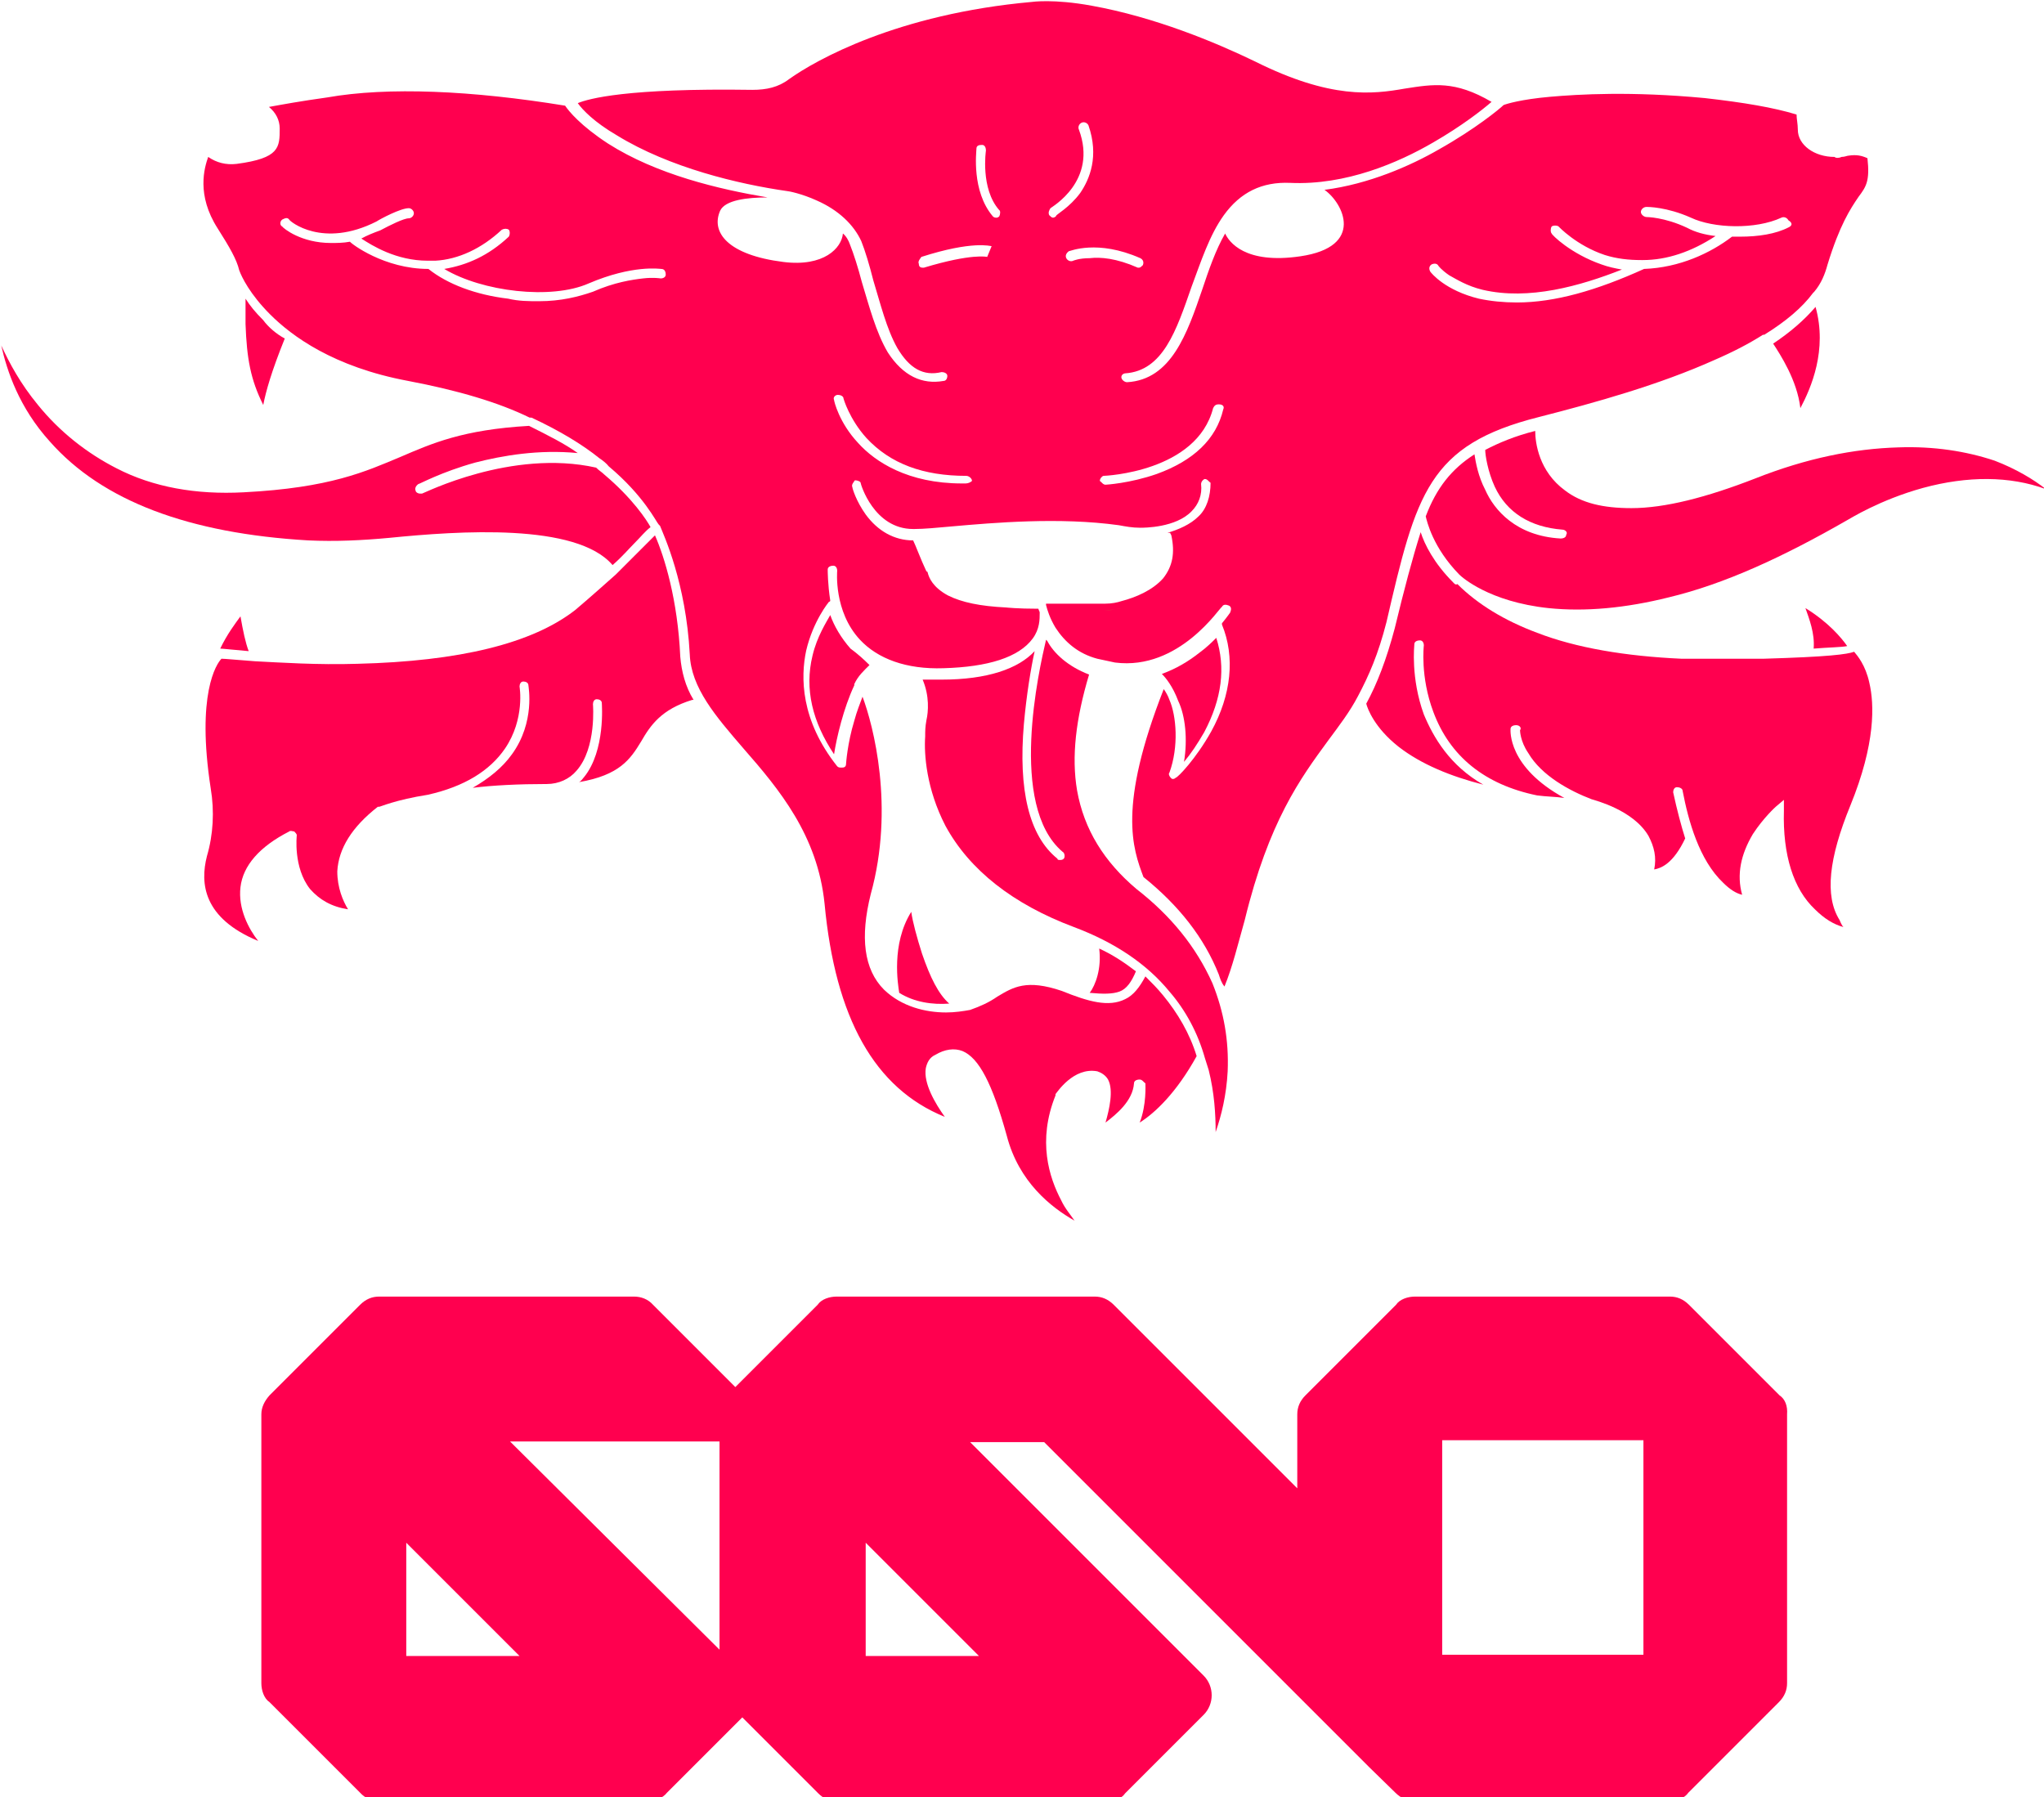 <?xml version="1.0" encoding="utf-8"?>
<!-- Generator: Adobe Illustrator 24.2.2, SVG Export Plug-In . SVG Version: 6.00 Build 0)  -->
<svg version="1.1" id="Calque_1" xmlns="http://www.w3.org/2000/svg" xmlns:xlink="http://www.w3.org/1999/xlink" x="0px" y="0px"
	 viewBox="0 0 323 284" style="enable-background:new 0 0 323 284;" xml:space="preserve">
<style type="text/css">
	.st0{fill:#FF004F;}
	.st1{fill:none;}
	.st2{fill:#E7304C;}
</style>
<g>
	<path class="st0" d="M281.2,220.5l-14.3-14.3c-0.9-0.9-1.9-1.3-3-1.3h-40.3c-1.1,0-2.4,0.4-3,1.3l-14.3,14.3
		c-0.9,0.9-1.3,1.9-1.3,3v11.7l-14.7-14.7L176,206.2c-0.9-0.9-1.9-1.3-3-1.3h-40.8c-1.1,0-2.4,0.4-3,1.3l-13,13l-13-13
		c-0.8-0.9-1.9-1.3-3-1.3H59.9c-1.1,0-2.1,0.4-3,1.3l-14.3,14.3c-0.8,0.9-1.3,1.9-1.3,3V266c0,1.1,0.4,2.4,1.3,3l14.3,14.3
		c0.8,0.9,1.9,1.3,3,1.3h42.5c1.1,0,2.3-0.4,3-1.3l1.7-1.7l5.3-5.3l4.3-4.3l0.6-0.6l12,12c0.9,0.9,1.9,1.3,3,1.3h42.5
		c1.1,0,2.4-0.4,3-1.3l1.7-1.7l5.3-5.3l4.3-4.3l1.1-1.1c1.7-1.7,1.7-4.5,0-6.2l-36.9-36.9H165l51.2,51.2c0,0,0,0,0.2,0.2l4.1,4
		c0.9,0.9,1.9,1.3,3,1.3h40.3c1.1,0,2.4-0.4,3-1.3l14.3-14.3c0.9-0.9,1.3-1.9,1.3-3v-42.5C282.5,222.2,282.1,221.1,281.2,220.5z
		 M113.7,227.8v32.9l-33.1-32.9L113.7,227.8L113.7,227.8z M64.2,261.5v-17.7l17.9,17.9H64.2V261.5z M136.8,243.8l17.9,17.9h-17.9
		V243.8L136.8,243.8z M259.7,227.8v33.7h-30.1h-1.7v-1.7v-32.2h31.8V227.8z"/>
	<g>
		<g>
			<path class="st0" d="M280.2,54.3c1.1,1.7,3.8,5.8,4.3,10.2c1.7-3.2,4.3-9.2,2.4-16C285.1,50.6,282.9,52.5,280.2,54.3z"/>
			<path class="st0" d="M38,97.4c-0.8,1.1-2.1,2.8-3.2,5.1c0.4,0,2.1,0.2,4.5,0.4C38.8,101.6,38.4,99.7,38,97.4z"/>
			<path class="st0" d="M179.6,140.5c-5.1-4.3-8.3-9.4-9.4-15.6c-0.9-5.3-0.2-11.3,1.9-18.3c-3.4-1.3-5.6-3.4-6.6-5.3
				c0,0,0,0-0.2-0.2c-1.1,4.7-6,26.2,2.6,33.5c0.4,0.2,0.4,0.9,0.2,1.1c-0.2,0.2-0.4,0.2-0.6,0.2s-0.4,0-0.4-0.2
				c-4.5-3.6-6.2-10.9-5.3-21.3c0.4-4.5,1.1-8.8,1.7-11.5c-2.6,2.8-7.5,4.5-14.7,4.5c-1.1,0-2.1,0-3,0c1.1,2.6,0.9,5.1,0.6,6.4
				c-0.2,1.1-0.2,1.7-0.2,2.6c-0.2,2.8,0.2,8.3,3.2,14.1c3.8,7,10.7,12.4,20.3,16c6.4,2.4,11.5,5.8,15.1,10.2
				c2.6,3,4.5,6.6,5.6,10.5l0,0c0.2,0.6,0.4,1.3,0.6,1.9c0.9,3.6,1.1,7,1.1,9.8c0.9-2.6,1.7-5.8,1.9-9.6c0.2-4.9-0.6-9.4-2.4-13.9
				C189,149.6,185,144.7,179.6,140.5z"/>
			<path class="st0" d="M103.5,84.6c-0.6,0.6-1.3,1.3-2.1,2.1c-1.1,1.1-2.3,2.3-4.1,4.1l0,0c-1.7,1.5-3.8,3.4-6.4,5.6
				c-6.8,5.3-18.3,8.1-34.4,8.5c-6.4,0.2-12.2-0.2-16.2-0.4l0,0c-2.8-0.2-4.7-0.4-5.3-0.4c-0.8,0.8-4,5.6-1.7,20.5
				c0.6,3.6,0.4,7.3-0.6,10.7c-1.1,4.3-0.6,9.8,8.1,13.4c-1.5-1.9-3.2-5.1-2.8-8.5c0.4-3.4,3-6.4,7.7-8.8c0.2-0.2,0.6,0,0.8,0
				c0.2,0.2,0.4,0.4,0.4,0.6c0,0-0.6,5.1,2.1,8.5c1.5,1.7,3.4,2.8,6,3.2c-0.8-1.3-1.7-3.4-1.7-6c0.2-3.6,2.3-7,6.4-10.2h0.2
				c0.2,0,2.6-1.1,7.7-1.9c5.8-1.3,9.8-3.8,12.2-7.3c3.2-4.7,2.3-9.8,2.3-9.8c0-0.4,0.2-0.8,0.6-0.8s0.8,0.2,0.8,0.6
				c0,0.2,1.1,5.8-2.6,10.9c-1.5,2.1-3.6,3.8-6.2,5.3c3.2-0.4,7.3-0.6,11.7-0.6c1.9,0,3.6-0.8,4.7-2.1c3.2-3.6,2.6-10.5,2.6-10.5
				c0-0.4,0.2-0.8,0.6-0.8s0.8,0.2,0.8,0.6c0,0.2,0.6,7.5-2.8,11.7c-0.2,0.2-0.4,0.6-0.8,0.8c6.4-1.1,8.1-3.6,9.8-6.4
				c1.5-2.6,3.2-5.1,8.1-6.6c0,0,0,0,0.2,0c-1.3-2.1-1.9-4.5-2.1-6.8C107.1,94.8,105,88,103.5,84.6z"/>
			<path class="st0" d="M134.4,102.5c-1.5-1.7-2.6-3.6-3.2-5.3c-0.6,1.1-2.1,3.4-2.8,6.4c-1.3,5.3,0,10.5,3.4,15.6
				c0.4-2.6,1.5-7.3,3.2-10.9c0,0,0,0,0-0.2c0.6-1.3,1.5-2.1,2.4-3C136.5,104.2,135.5,103.3,134.4,102.5z"/>
			<path class="st0" d="M144,144.1c-3.2,5.1-2.1,11.5-1.9,12.8c2.4,1.5,5.3,1.9,7.9,1.7c-1.7-1.5-3-4.1-4.3-7.9
				C144.9,148.2,144.2,145.6,144,144.1z"/>
			<path class="st0" d="M176.9,156.7c1.1-0.4,1.9-1.5,2.6-3.2c-1.7-1.3-3.6-2.6-5.8-3.6c0.4,3.2-0.6,5.8-1.5,7
				C174.3,157.1,175.8,157.1,176.9,156.7z"/>
			<path class="st0" d="M286.6,102.5c2.4-0.2,4.3-0.2,5.3-0.4c-0.9-1.3-3-3.8-6.6-6C285.9,97.8,286.8,100.1,286.6,102.5z"/>
			<path class="st0" d="M229.6,92L229.6,92L229.6,92c-3-3-4.5-6-5.1-7.9c-1.3,4.1-2.6,9-4.1,15.2c-1.3,4.9-2.8,8.8-4.5,11.9
				c0.2,0.8,1.3,3.8,5.1,6.8c3.6,2.8,8.3,4.7,13.4,6c-5.3-3-7.9-7.5-9.4-11.1c-2.1-5.8-1.5-10.9-1.5-11.1c0-0.4,0.4-0.6,0.9-0.6
				c0.4,0,0.6,0.4,0.6,0.8c0,0-0.6,4.9,1.5,10.5c2.6,7,8.1,11.5,16.4,13.2c1.5,0.2,3,0.2,4.3,0.4c-9-4.9-8.5-10.7-8.5-10.9
				c0-0.4,0.4-0.6,0.9-0.6s0.9,0.4,0.6,0.8c0,0,0,1.7,1.3,3.6c2.1,3.6,6.6,6,10,7.3c0.6,0.2,6.6,1.7,9,5.8c0.9,1.7,1.3,3.4,0.9,5.3
				c1.1-0.2,3-0.9,4.9-4.9c-0.6-1.9-1.3-4.5-1.9-7.3c0-0.4,0.2-0.8,0.6-0.8s0.9,0.2,0.9,0.6c0.9,4.7,2.6,10.9,6.4,14.5
				c1.1,1.1,2.1,1.7,3,1.9c-0.9-3.2-0.2-6.4,1.7-9.6c1.7-2.6,3.6-4.3,3.6-4.3l1.3-1.1v1.7c-0.2,7,1.5,12.4,4.9,15.6
				c1.5,1.5,3,2.4,4.5,2.8c-0.2-0.2-0.4-0.6-0.6-1.1c-2.4-3.8-1.7-9.8,1.7-18.1c4-9.8,3.8-16,3-19.4c-0.6-2.8-1.9-4.3-2.4-4.9
				c-1.1,0.4-4,0.8-14.3,1.1c-6.6,0-12.8,0-13,0l0,0c-8.8-0.4-16.6-1.7-22.8-4.1c-5.1-1.9-9.4-4.5-12.6-7.7
				C230,92.5,229.8,92.2,229.6,92z"/>
			<path class="st0" d="M190.3,115.7c2.8-5.3,3.4-10.2,1.9-14.9c-0.6,0.6-1.5,1.5-2.6,2.3c-1.9,1.5-3.8,2.6-6,3.4
				c0.6,0.6,1.7,1.9,2.6,4.3c1.1,2.3,1.5,6,0.9,9.6C188.2,119.1,189.2,117.6,190.3,115.7z"/>
			<path class="st0" d="M96.8,89.3c1.5-1.3,2.6-2.6,3.4-3.4c1.1-1.1,1.7-1.9,2.6-2.6c-0.6-1.1-2.8-4.5-7.3-8.3
				c-0.4-0.4-0.8-0.6-1.3-1.1c-13.4-3-27.3,4.1-27.5,4.1c0,0-0.2,0-0.4,0c-0.2,0-0.6-0.2-0.6-0.4c-0.2-0.4,0-0.8,0.4-1.1
				c0.2,0,3.6-1.9,9-3.4c4.3-1.1,10-2.1,16.2-1.5c-2.1-1.5-4.7-2.8-7.7-4.3c-10.5,0.6-15.4,2.8-20.3,4.9c-5.5,2.3-11.1,4.9-24.8,5.6
				c-7.5,0.4-14.3-0.8-20.1-3.8c-4.7-2.4-9-5.8-12.4-10c-2.8-3.4-4.5-6.6-5.8-9.4c0.9,4,2.8,9.8,7.7,15.2c8.3,9.4,22,14.5,40.8,15.6
				c4.3,0.2,8.5,0,12.8-0.4C72.5,83.9,91.1,82.6,96.8,89.3z"/>
			<path class="st0" d="M41.6,50.6c-1.3-1.3-2.1-2.3-2.8-3.4c0,0.4,0,1.1,0,1.7s0,1.5,0,2.3c0.2,5.5,0.8,8.8,2.8,12.8
				c0.4-2.1,1.3-5.3,3.4-10.5C43.7,52.8,42.4,51.7,41.6,50.6z"/>
			<path class="st0" d="M300,70.7c-7,0.2-14.5,1.7-22.6,4.9c-7.7,3-14.3,4.7-19.6,4.7c-4.5,0-7.9-0.8-10.5-2.8
				c-4.1-3-4.7-7.5-4.7-9.4c-3.2,0.8-5.8,1.9-7.9,3c0,0.8,0.4,3.4,1.5,5.8c1.9,4.1,5.6,6.4,10.7,6.8c0.4,0,0.9,0.4,0.6,0.8
				c0,0.4-0.4,0.6-0.9,0.6l0,0c-7-0.4-10.5-4.5-11.9-7.7c-1.1-2.1-1.5-4.3-1.7-5.6c-3.6,2.3-6,5.3-7.7,9.8c0.2,0.8,1.1,4.9,5.3,9.2
				c0.4,0.4,4.7,4.3,14.1,5.3c5.8,0.6,12.2,0,19-1.7c8.8-2.1,18.1-6.4,28.2-12.2c0.4-0.2,5.1-3.2,12-5.1c7-1.9,13.7-1.9,19.4,0.2
				c-1.9-1.5-4.7-3.2-8.1-4.5C310.7,71.3,305.6,70.5,300,70.7z"/>
		</g>
		<g>
			<path class="st1" d="M104.5,42.3c-0.2,0-4.5-0.6-11.5,2.3c-6,2.6-16.9,1.3-22.8-2.3c3.6-0.4,7-2.1,10.2-5.1
				c0.4-0.2,0.4-0.8,0-1.1c-0.2-0.2-0.8-0.4-1.1,0c-3.2,3-6.6,4.5-10.5,4.9c-0.2,0-0.6,0-0.8,0s-0.4,0-0.4,0
				c-4.9,0-8.8-2.3-10.5-3.4c1.1-0.2,1.9-0.6,3-1.3l0,0c1.3-0.8,3.6-1.9,4.5-1.9c0.4,0,0.8-0.4,0.8-0.8s-0.4-0.8-0.8-0.8
				c-1.5,0-4.5,1.7-5.1,2.1c-8.5,4.3-13.7,0-13.9-0.2c-0.4-0.2-0.8-0.2-1.1,0c-0.2,0.2-0.2,0.8,0,1.1c0.2,0.2,3,2.6,7.7,2.6
				c0.8,0,1.9,0,3-0.2l0,0c0.2,0.2,5.3,4.3,12.4,4.3c3,2.3,7.5,4,12.6,4.7c1.7,0.2,3.4,0.4,4.9,0.4c3.2,0,6.2-0.4,8.5-1.5
				c3.4-1.5,6.2-1.9,7.9-2.1c1.7-0.2,2.8,0,2.8,0c0.4,0,0.8-0.2,0.8-0.6C105.2,42.9,105,42.5,104.5,42.3z"/>
			<path class="st1" d="M152.6,75c-6.6,0-11.9-1.9-15.8-6c-2.8-3-3.6-6.2-3.6-6.2c-0.2-0.4-0.4-0.6-0.9-0.6s-0.6,0.4-0.6,0.8
				c0,0.2,0.9,3.4,3.8,6.8c2.8,3,7.7,6.4,16.4,6.4c0.2,0,0.4,0,0.6,0c0.4,0,0.9-0.4,0.9-0.8C153.4,75.4,153,75,152.6,75z"/>
			<path class="st1" d="M145.3,40.8c-0.4,0.2-0.6,0.6-0.4,1.1s0.4,0.6,0.6,0.6h0.2c7.7-2.3,10-1.7,10-1.7l0,0l0.4-1.5
				C156.2,39.1,153.6,38.2,145.3,40.8z"/>
			<path class="st1" d="M177.1,96.1c2.4-0.4,4.9-1.5,6.6-3.6c1.5-1.7,1.9-4.1,1.3-6.8l-0.2-0.4h-0.4c1.7-0.4,3.6-1.3,4.9-2.6
				c1.5-1.5,2.1-3.2,1.9-5.3c0-0.4-0.4-0.6-0.9-0.6l0,0c-0.4,0-0.9,0.4-0.6,0.8c0,1.7-0.4,3.2-1.5,4.3c-2.6,2.6-7.5,2.6-8.1,2.6
				c-1.1-0.2-2.1-0.4-3.4-0.4l0,0l0,0c-9.6-1.3-19.6-0.4-26.5,0.2c-2.4,0.2-4.3,0.4-5.8,0.4h-0.2c-6.2,0-8.3-6.8-8.3-7.3
				c-0.2-0.4-0.6-0.6-0.9-0.4c-0.4,0-0.6,0.4-0.4,1.1c0,0,0.6,2.1,2.1,4.3c1.9,2.6,4.5,4.1,7.5,4.1c0.4,0.8,1.3,3,2.1,4.9
				c0,0,0,0.2,0.2,0.2c0.4,0.8,0.9,2.3,3.2,3.6c2.1,1.1,5.1,1.7,9.2,1.9"/>
			<path class="st1" d="M155.8,23.7c0-0.4-0.2-0.9-0.6-0.9s-0.9,0.2-0.9,0.6c0,0.2-0.9,6.6,2.6,10.7c0.2,0.2,0.4,0.2,0.6,0.2
				s0.4,0,0.4-0.2c0.4-0.2,0.4-0.8,0-1.1C154.9,29.5,155.8,23.7,155.8,23.7z"/>
			<path class="st1" d="M172.4,96.5c0.2,0,0.2,0,0.4,0l0,0h0.4l0,0c0.4,0,0.9,0,1.5,0c-0.2,0-0.2,0-0.4,0
				C173.7,96.5,173,96.5,172.4,96.5z"/>
			<path class="st1" d="M282.1,34.6c-4.3,1.9-10.9,1.5-14.3,0c-4-1.7-7-1.7-7-1.7c-0.4,0-0.9,0.4-0.9,0.8c0,0.4,0.4,0.8,0.9,0.8
				c0,0,2.8,0,6.4,1.7c1.3,0.4,2.8,1.1,4.5,1.3c-4,2.6-7.9,3.8-11.5,3.8h-0.2c-1.9,0-3.8-0.2-5.8-0.8c-4.7-1.5-7.3-4.5-7.3-4.5
				c-0.2-0.2-0.9-0.4-1.1,0s-0.4,0.8,0,1.1c0.2,0.2,3,3.2,7.9,4.9c1.1,0.4,2.1,0.6,3.2,0.8c-6.4,2.8-14.7,5.1-22,3.2
				c-2.6-0.6-4.3-1.5-5.3-2.3c-1.1-0.8-1.7-1.5-1.7-1.5c-0.2-0.4-0.9-0.4-1.1-0.2c-0.4,0.2-0.4,0.8-0.2,1.1c0,0.2,2.4,3,7.7,4.3
				c1.9,0.4,3.8,0.6,6,0.6c5.8,0,12.4-1.7,20.1-5.3c5.5-0.2,10.5-2.6,13.9-5.1c0.4,0,0.9,0,1.3,0c2.8,0,5.3-0.4,7.7-1.5
				c0.4-0.2,0.6-0.6,0.4-1.1C282.9,34.6,282.5,34.4,282.1,34.6z"/>
			<path class="st1" d="M170.7,30.6c1.5-2.1,3.2-5.8,1.3-10.7c-0.2-0.4-0.6-0.6-1.1-0.4s-0.6,0.6-0.4,1.1c3,8.1-4.3,12.2-4.5,12.4
				c-0.4,0.2-0.4,0.6-0.2,1.1c0.2,0.2,0.4,0.4,0.6,0.4s0.2,0,0.4,0C166.9,34.2,169,32.9,170.7,30.6z"/>
			<path class="st1" d="M192.9,63.9c-0.4,0-0.9,0.2-0.9,0.6c-2.4,9.8-17.1,10.7-17.3,10.7c-0.4,0-0.6,0.4-0.6,0.8
				c0,0.4,0.4,0.6,0.9,0.6l0,0c0.2,0,4.1-0.2,8.1-1.7c5.8-2.1,9.4-5.6,10.5-10.2C193.5,64.3,193.3,63.9,192.9,63.9z"/>
			<path class="st1" d="M180.1,42.3c0.2,0,0.6-0.2,0.6-0.4c0.2-0.4,0-0.8-0.4-1.1c-7-3-11.3-1.3-11.3-1.1c-0.4,0.2-0.6,0.6-0.4,1.1
				s0.6,0.6,1.1,0.4c0,0,0.9-0.4,2.6-0.4c1.7,0,4.3,0.2,7.5,1.7C179.9,42.3,180.1,42.3,180.1,42.3z"/>
			<path class="st0" d="M295.1,25c-0.9-0.4-1.7-0.6-3-0.4c-0.2,0-0.6,0.2-1.1,0.2l0,0c-0.4,0.2-0.9,0.2-1.1,0l0,0
				c-3.2,0-5.8-1.9-5.8-4.3c0-0.9-0.2-1.7-0.2-2.4c-3.6-1.1-8.3-1.9-14.5-2.6c-11.7-1.1-19.9-0.6-24.5-0.2c-4.5,0.4-6.8,1.1-7.3,1.3
				c-0.6,0.6-4.5,3.8-10.2,7c-4.5,2.6-11.1,5.5-18.1,6.4c3,2.1,6.4,9-3.8,10.5c-8.8,1.3-11.3-2.3-11.9-3.6c-1.5,2.6-2.6,5.8-3.6,8.8
				c-2.4,7-4.9,14.3-11.9,14.7l0,0c-0.4,0-0.9-0.4-0.9-0.8c0-0.4,0.4-0.6,0.6-0.6c6-0.4,8.1-6.8,10.5-13.7c1.5-4,2.8-8.1,5.1-11.3
				c2.6-3.6,6-5.3,10.5-5.1c8.8,0.4,17.1-3.2,22.6-6.4c4.5-2.6,7.7-5.1,9.2-6.4c-5.8-3.4-9.2-2.8-13.7-2.1
				c-5.1,0.9-11.7,1.7-23.7-4.3c-6.2-3-15.8-7-25.8-8.8c-6-1.1-9.4-0.6-9.4-0.6l0,0c-21.3,1.9-34.2,9.2-38.4,12.2
				c-1.7,1.3-3.6,1.7-5.8,1.7C99,13.9,93,15.6,91.3,16.3c0.8,1.1,2.6,3,6.2,5.1c8.3,5.1,19.2,7.7,26.9,8.8c0.2,0,2.3,0.4,4.7,1.5
				c3.4,1.5,5.8,3.8,7,6.4c0.6,1.5,1.3,3.8,1.9,6.2c1.1,3.6,2.1,7.7,3.8,10.7c1.9,3.2,4.1,4.5,7,3.8c0.4,0,0.9,0.2,0.9,0.6
				s-0.2,0.8-0.6,0.8c-3.4,0.6-6.4-0.8-8.8-4.5c-1.9-3.2-3-7.5-4.1-11.1c-0.6-2.3-1.3-4.5-1.9-6c-0.2-0.6-0.6-1.3-1.1-1.7
				c-0.2,2.3-3,5.3-9.4,4.5c-8.8-1.1-11.5-4.7-10-8.1c0.8-1.7,4.3-2.1,7.5-2.1c-7.7-1.3-17.5-3.6-25.2-8.5c-4.3-2.8-6.2-5.1-6.8-6
				c-14.7-2.4-28-3-37.6-1.3c-4.3,0.6-7,1.1-9.2,1.5c1.1,0.9,1.7,2.1,1.7,3.4c0,3,0,4.7-6.8,5.6c-1.7,0.2-3.2-0.2-4.5-1.1
				c-0.6,1.7-1.9,6,1.5,11.3c1.9,3,3,4.9,3.4,6.6c0.4,1.1,1.7,3.8,4.9,7c3.4,3.4,10,8.3,21.8,10.5c7.9,1.5,14.3,3.4,19.2,5.8H84
				c4.5,2.1,8.1,4.3,10.7,6.4l0,0c0.6,0.4,1.1,0.8,1.5,1.3c5.6,4.7,7.5,8.8,7.9,9.2l0,0l0.2,0.2c0.6,1.5,4.1,9,4.7,20.3
				c0.2,5.3,4.1,9.8,8.5,14.9c5.6,6.4,11.7,13.7,12.8,24.5c1.7,18.1,7.9,29.2,19,33.7c-1.5-2.1-3.4-5.3-3-7.7
				c0.2-0.9,0.6-1.7,1.5-2.1c1.5-0.9,3-1.1,4.3-0.6c2.6,1.1,4.7,5.1,7,13.4c1.9,7.3,7,11.3,10.7,13.4c-0.6-0.9-1.5-1.9-2.1-3.2
				c-1.9-3.6-3.8-9.4-0.9-16.6c0,0,0,0,0-0.2c0.2-0.2,2.8-4.3,6.6-3.6c0.6,0.2,1.3,0.6,1.7,1.3c0.9,1.7,0.2,4.7-0.4,6.8
				c1.7-1.3,4.3-3.4,4.5-6.2c0-0.4,0.4-0.6,0.9-0.6l0,0c0.4,0,0.6,0.4,0.9,0.6c0,0.2,0.2,3.4-0.9,6.2c2.4-1.5,5.8-4.7,9-10.5
				c-1.1-3.6-3-6.8-5.3-9.6c-0.9-1.1-1.7-1.9-2.8-3c-0.9,1.7-1.9,3-3.2,3.6c-2.6,1.3-5.8,0.4-10-1.3c-5.6-1.9-7.7-0.6-10.2,0.9
				c-1.3,0.9-2.6,1.5-4.3,2.1c-1.1,0.2-2.4,0.4-3.8,0.4c-3.2,0-7-0.9-9.8-3.6c-3.2-3.2-3.8-8.3-2.1-15.1c3.8-13.7,0.4-26.7-1.3-31.2
				c-0.4,1.1-0.9,2.3-1.3,3.8c-1.1,3.6-1.3,6.8-1.3,6.8c0,0.4-0.2,0.6-0.6,0.6h-0.2c-0.2,0-0.4,0-0.6-0.2
				c-5.8-7.3-5.8-14.1-4.9-18.3c1.1-4.7,3.6-7.7,3.6-7.7s0.2,0,0.2-0.2c-0.4-2.6-0.4-4.7-0.4-4.9c0-0.4,0.4-0.6,0.9-0.6
				c0.4,0,0.6,0.4,0.6,0.8c0,0-0.6,6.4,3.6,10.9c2.8,3,7.3,4.7,13.2,4.5c7-0.2,11.9-1.7,14.1-4.7c1.1-1.5,1.1-3,1.1-4.1
				c0-0.2-0.2-0.4-0.2-0.6c-3.4,0-5.1-0.2-5.1-0.2l0,0c-4.1-0.2-7-0.8-9.2-1.9c-2.4-1.3-3-2.8-3.2-3.6c0,0,0-0.2-0.2-0.2
				c-0.9-1.9-1.7-4.1-2.1-4.9c-3,0-5.6-1.5-7.5-4.1c-1.5-2.1-2.1-4.1-2.1-4.3c-0.2-0.4,0.2-0.8,0.4-1.1c0.4,0,0.9,0.2,0.9,0.4
				c0,0.2,2.1,7.3,8.3,7.3h0.2c1.5,0,3.6-0.2,5.8-0.4c6.8-0.6,17.1-1.5,26.5-0.2l0,0l0,0c1.1,0.2,2.1,0.4,3.4,0.4
				c0.6,0,5.6,0,8.1-2.6c1.1-1.1,1.7-2.6,1.5-4.3c0-0.4,0.4-0.8,0.6-0.8l0,0c0.4,0,0.6,0.4,0.9,0.6c0,2.1-0.6,4.1-1.9,5.3
				c-1.3,1.3-3.2,2.1-4.9,2.6h0.4l0.2,0.4c0.6,2.8,0.2,4.9-1.3,6.8c-1.7,1.9-4.3,3-6.6,3.6c-0.6,0.2-1.5,0.4-2.6,0.4
				c-0.6,0-1.3,0-1.5,0l0,0h-0.4l0,0l0,0l0,0c-0.2,0-0.2,0-0.4,0c-2.8,0-5.1,0-7,0v0.2c0.2,0.8,0.6,2.1,1.5,3.6
				c1.5,2.3,3.6,4.1,6.6,4.9l0,0l0,0c0.9,0.2,1.9,0.4,2.8,0.6c10.2,1.3,16.6-8.8,16.9-8.8c0.2-0.4,0.6-0.4,1.1-0.2
				c0.4,0.2,0.4,0.6,0.2,1.1c0,0-0.4,0.6-1.3,1.7c0,0,0,0,0,0.2c2.1,5.1,1.5,11.1-1.7,16.9c-2.4,4.3-5.3,7.3-5.6,7.3
				c-0.2,0.2-0.4,0.2-0.4,0.2c-0.2,0-0.2,0-0.4-0.2c-0.2-0.2-0.4-0.6-0.2-0.8c1.5-4.1,1.1-9,0-11.5c-0.2-0.6-0.6-1.3-0.9-1.7
				c-7.3,18.6-4.9,25.2-3.2,29.7c5.6,4.5,9.6,9.6,11.9,15.4c0.2,0.6,0.4,1.3,0.9,1.9c1.3-3.2,2.1-6.6,3.2-10.5
				c3.8-15.6,8.8-22.4,13.2-28.4c1.7-2.3,3.4-4.5,4.7-7l0,0c1.7-3.2,3.2-6.6,4.5-11.7c4.7-20.3,6.6-28,24.1-32.4
				c9-2.3,19-5.1,27.7-9c3-1.3,5.5-2.6,7.7-4l0,0h0.2c3.4-2.1,6-4.3,7.7-6.6c0,0,0,0,0.2-0.2c1.1-1.3,1.7-2.8,2.1-4.3
				c1.9-6.2,3.6-8.8,4.9-10.7C294.9,29.5,295.5,28.6,295.1,25z M105.2,43.4c0,0.4-0.4,0.6-0.8,0.6c0,0-1.1-0.2-2.8,0
				c-1.7,0.2-4.5,0.6-7.9,2.1c-2.3,0.8-5.1,1.5-8.5,1.5c-1.7,0-3.2,0-4.9-0.4c-5.1-0.6-9.6-2.3-12.6-4.7c-7,0-12.2-4-12.4-4.3l0,0
				c-1.1,0.2-2.1,0.2-3,0.2c-4.7,0-7.5-2.3-7.7-2.6c-0.4-0.2-0.4-0.8,0-1.1c0.4-0.2,0.8-0.4,1.1,0C45.8,35,51,39.3,59.5,35
				c0.6-0.4,3.8-2.1,5.1-2.1c0.4,0,0.8,0.4,0.8,0.8c0,0.4-0.4,0.8-0.8,0.8c-0.8,0-3,1.1-4.5,1.9l0,0c-1.1,0.4-2.1,0.8-3,1.3
				c1.7,1.1,5.5,3.5,10.5,3.5c0.2,0,0.4,0,0.4,0c0.2,0,0.6,0,0.8,0c3.6-0.2,7.3-1.9,10.5-4.9c0.4-0.2,0.8-0.2,1.1,0
				c0.2,0.2,0.2,0.8,0,1.1c-3.2,3-6.6,4.5-10.2,5.1c6,3.6,16.9,4.9,22.8,2.3c7-3,11.3-2.3,11.5-2.3C105,42.5,105.2,42.9,105.2,43.4z
				 M152.6,76.4c-0.2,0-0.4,0-0.6,0c-8.5,0-13.7-3.4-16.4-6.4c-3-3.2-3.8-6.6-3.8-6.8c-0.2-0.4,0.2-0.8,0.6-0.8s0.9,0.2,0.9,0.6
				c0,0,0.9,3.2,3.6,6.2c3.8,4.1,9,6,15.8,6c0.4,0,0.9,0.4,0.9,0.8C153.4,76.2,153,76.4,152.6,76.4z M156,40.6c0,0-2.4-0.6-10,1.7
				h-0.2c-0.4,0-0.6-0.2-0.6-0.6c-0.2-0.4,0.2-0.8,0.4-1.1c8.1-2.6,10.9-1.7,11.1-1.7L156,40.6L156,40.6z M157.9,34.2
				c-0.2,0.2-0.4,0.2-0.4,0.2c-0.2,0-0.4,0-0.6-0.2c-3.4-4-2.6-10.2-2.6-10.7s0.4-0.6,0.9-0.6c0.4,0,0.6,0.4,0.6,0.9
				c0,0-0.9,6,2.1,9.4C158.1,33.3,158.1,33.8,157.9,34.2z M166.4,34.4c-0.2,0-0.4-0.2-0.6-0.4c-0.2-0.4,0-0.8,0.2-1.1
				c0.2-0.2,7.5-4.3,4.5-12.4c-0.2-0.4,0-0.9,0.4-1.1s0.9,0,1.1,0.4c1.7,4.9,0.2,8.5-1.3,10.7c-1.7,2.3-3.8,3.4-3.8,3.6
				C166.9,34.2,166.6,34.4,166.4,34.4z M172.2,40.8c-1.7,0-2.6,0.4-2.6,0.4c-0.4,0.2-0.9,0-1.1-0.4s0-0.8,0.4-1.1
				c0.2,0,4.5-1.9,11.3,1.1c0.4,0.2,0.6,0.6,0.4,1.1c-0.2,0.2-0.4,0.4-0.6,0.4s-0.2,0-0.2,0C176.4,40.8,173.9,40.6,172.2,40.8z
				 M193.3,64.7c-1.1,4.7-4.7,8.1-10.5,10.2c-4.3,1.5-8.1,1.7-8.1,1.7l0,0c-0.4,0-0.6-0.4-0.9-0.6c0-0.4,0.4-0.8,0.6-0.8
				s14.7-0.6,17.3-10.7c0.2-0.4,0.4-0.6,0.9-0.6C193.3,63.9,193.5,64.3,193.3,64.7z M282.7,35.9c-2.1,1.1-4.9,1.5-7.7,1.5
				c-0.4,0-0.9,0-1.3,0c-3.4,2.6-8.3,4.9-13.9,5.1c-7.5,3.4-14.1,5.3-20.1,5.3c-2.1,0-4.1-0.2-6-0.6c-5.3-1.3-7.5-4-7.7-4.3
				c-0.2-0.4-0.2-0.8,0.2-1.1c0.4-0.2,0.9-0.2,1.1,0.2c0,0,0.4,0.6,1.7,1.5c1.1,0.6,2.8,1.7,5.3,2.3c7.3,1.7,15.4-0.6,22-3.2
				c-1.1-0.2-2.1-0.4-3.2-0.8c-4.9-1.7-7.9-4.7-7.9-4.9c-0.2-0.2-0.2-0.8,0-1.1c0.2-0.2,0.9-0.2,1.1,0c0,0,2.8,3,7.3,4.5
				c1.9,0.6,3.8,0.8,5.8,0.8h0.2c3.8,0,7.7-1.3,11.5-3.8c-1.7-0.2-3.2-0.6-4.5-1.3c-3.6-1.7-6.4-1.7-6.4-1.7c-0.4,0-0.9-0.4-0.9-0.8
				s0.4-0.8,0.9-0.8c0.2,0,3.2,0,7,1.7c3.6,1.7,10.2,1.9,14.3,0c0.4-0.2,0.9,0,1.1,0.4C283.4,35.3,283.1,35.7,282.7,35.9z"/>
			<path class="st2" d="M177.1,96.1c-0.9,0.2-1.7,0.4-2.6,0.4C175.8,96.3,176.7,96.3,177.1,96.1z"/>
		</g>
	</g>
</g>
</svg>
